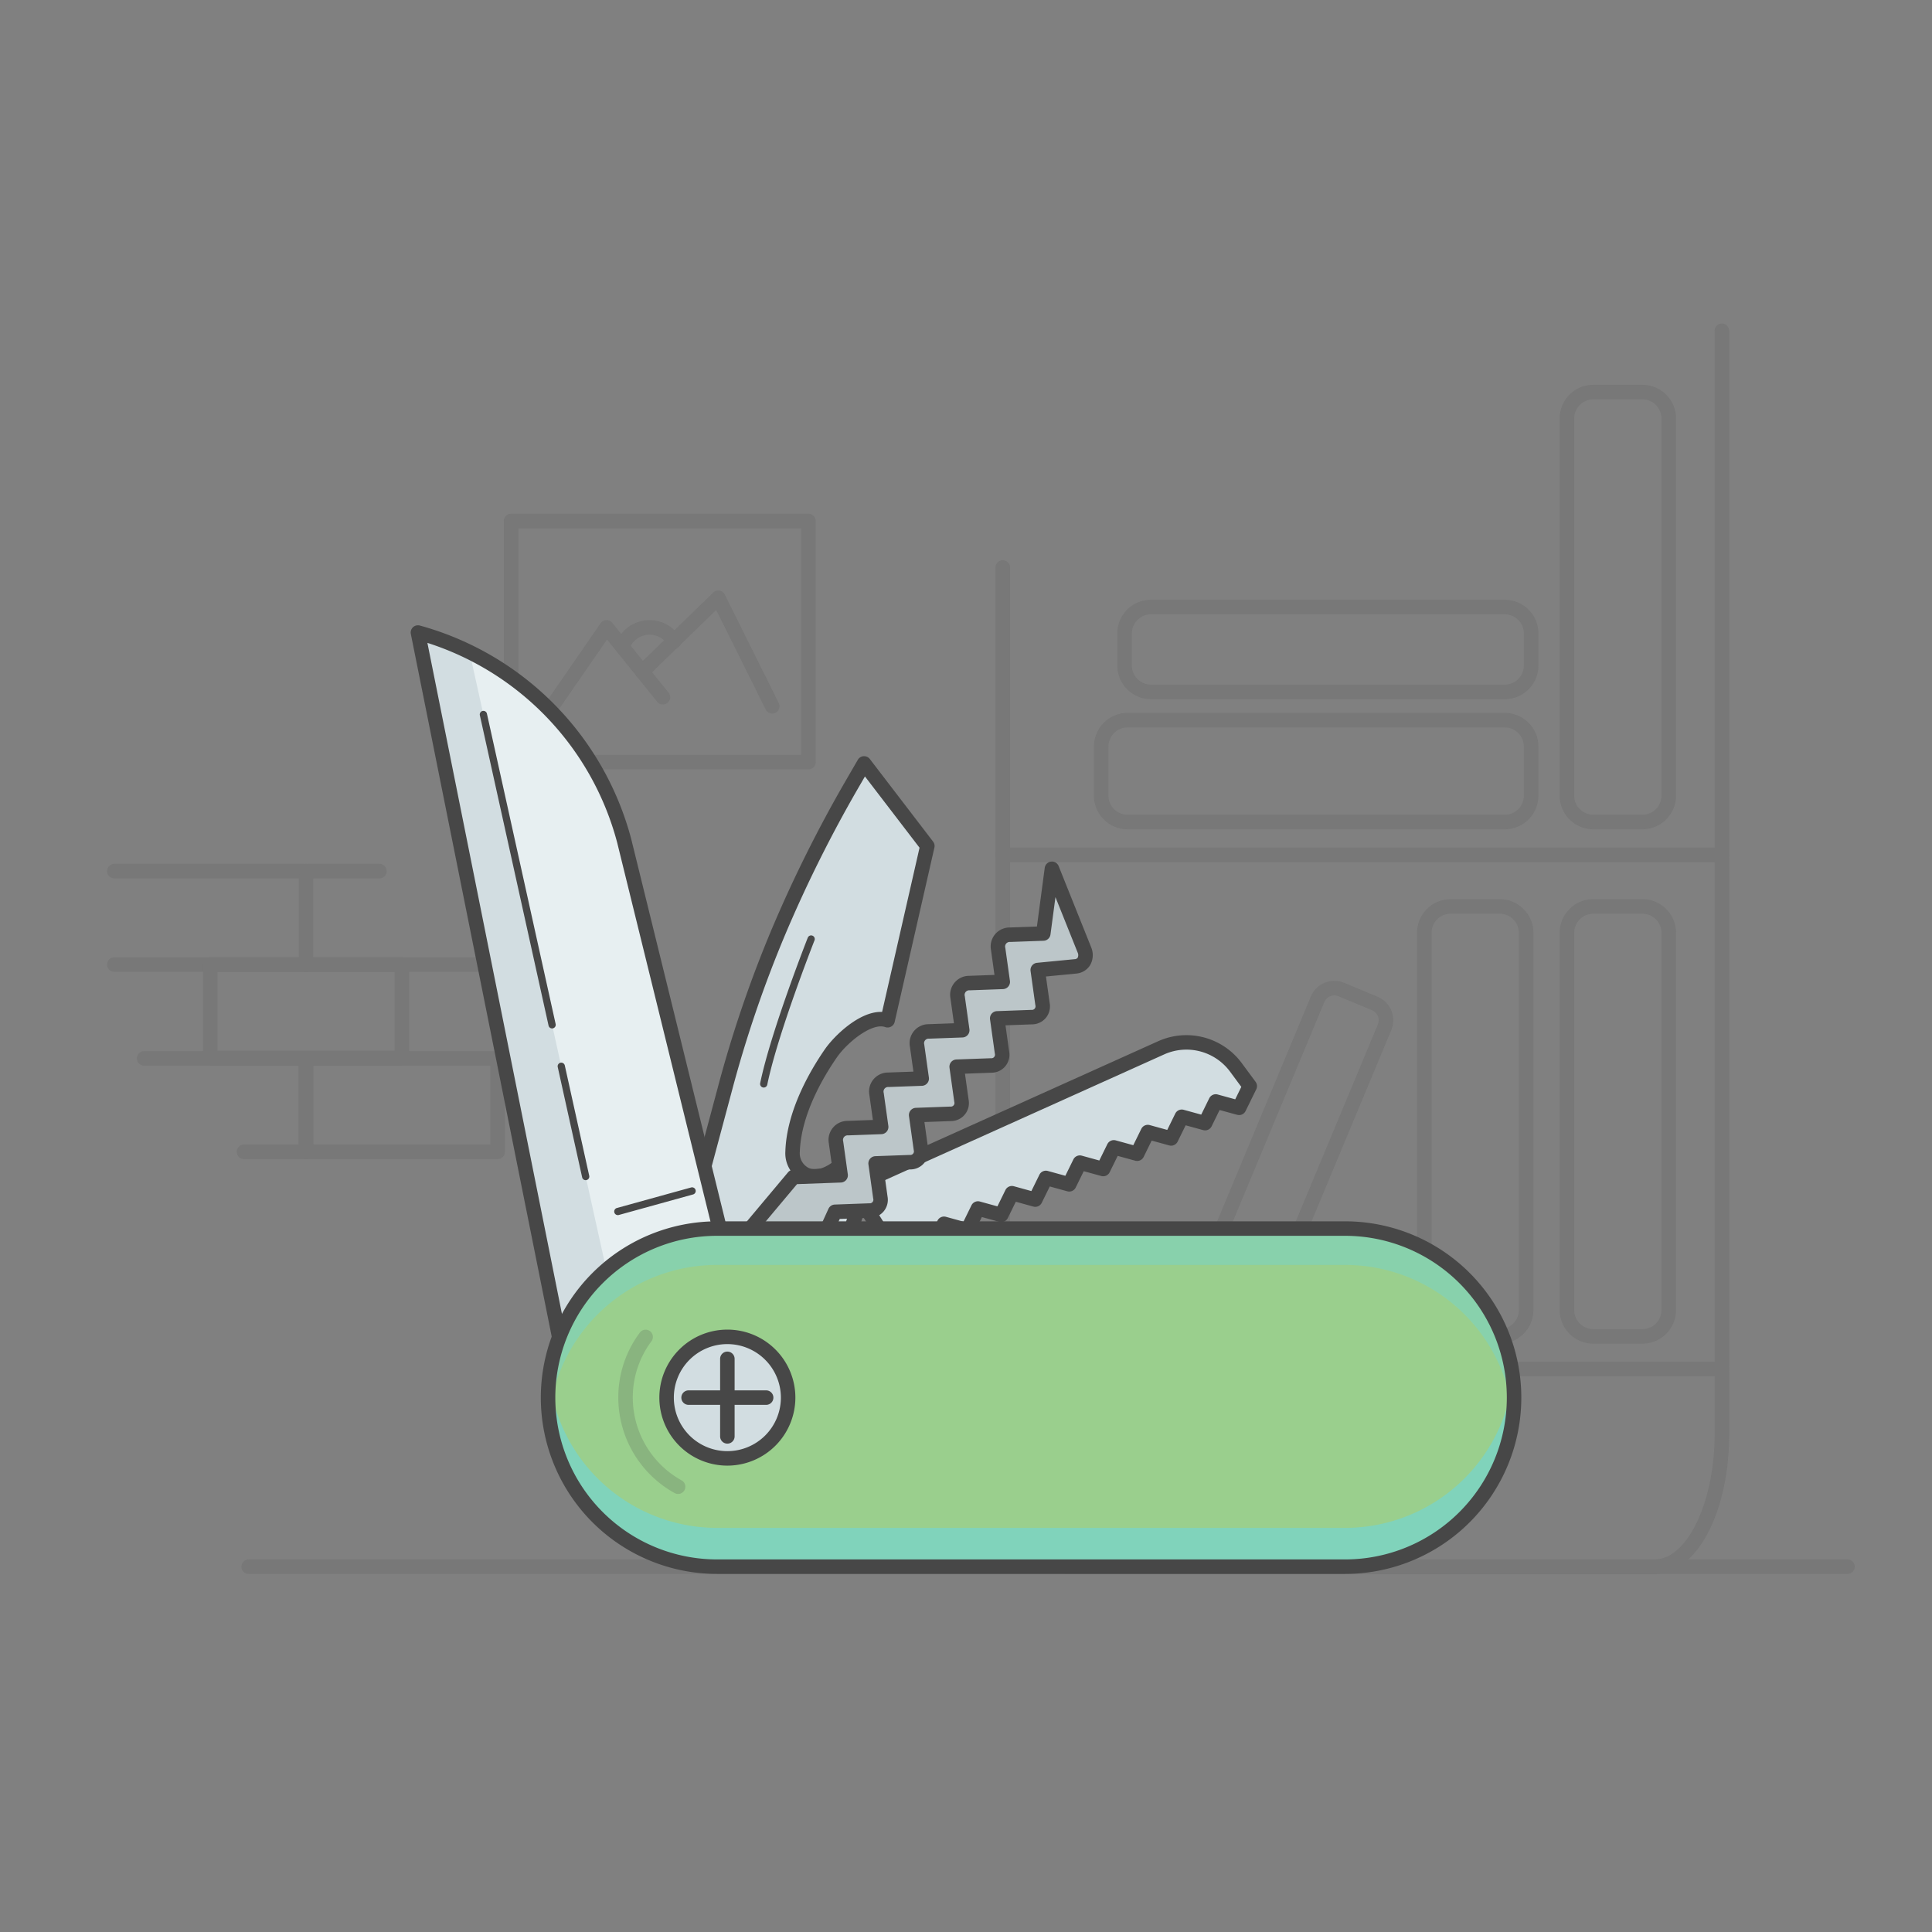 <?xml version="1.0" encoding="UTF-8"?><svg xmlns="http://www.w3.org/2000/svg" viewBox="100 100 800 800" x="0px" y="0px" width="1000px" height="1000px" xmlns:xlink="http://www.w3.org/1999/xlink" version="1.1"><rect x="100" y="100" width="800" height="800" fill="#808080" stroke="none"/><g style="isolation:isolate"><g id="Layer_1" data-name="Layer 1"><g opacity="0.15"><path d="M785.217,751.724H543.01c-17.262,0-30.783-25.416-30.783-57.863V335a3,3,0,0,1,6,0V693.861c0,28.113,11.349,51.863,24.783,51.863H785.217c13.433,0,24.783-23.75,24.783-51.863V237a3,3,0,0,1,6,0V693.861C816,726.308,802.479,751.724,785.217,751.724Z" fill="#474747"/><path d="M865,751.724H203a3,3,0,0,1,0-6H865a3,3,0,0,1,0,6Z" fill="#474747"/><path d="M813,457H515.227a3,3,0,0,1,0-6H813a3,3,0,0,1,0,6Z" fill="#474747"/><path d="M813,669.86H515.227a3,3,0,0,1,0-6H813a3,3,0,0,1,0,6Z" fill="#474747"/><path d="M780.084,656.368H759.746a13.931,13.931,0,0,1-13.916-13.915v-156.2a13.932,13.932,0,0,1,13.916-13.915h20.338A13.932,13.932,0,0,1,794,486.254v156.2A13.931,13.931,0,0,1,780.084,656.368ZM759.746,478.339a7.925,7.925,0,0,0-7.916,7.915v156.2a7.925,7.925,0,0,0,7.916,7.915h20.338A7.925,7.925,0,0,0,788,642.453v-156.2a7.925,7.925,0,0,0-7.916-7.915Z" fill="#474747"/><path d="M721.026,656.368H700.688a13.931,13.931,0,0,1-13.916-13.915v-156.2a13.932,13.932,0,0,1,13.916-13.915h20.338a13.932,13.932,0,0,1,13.916,13.915v156.2A13.931,13.931,0,0,1,721.026,656.368ZM700.688,478.339a7.925,7.925,0,0,0-7.916,7.915v156.2a7.925,7.925,0,0,0,7.916,7.915h20.338a7.924,7.924,0,0,0,7.916-7.915v-156.2a7.924,7.924,0,0,0-7.916-7.915Z" fill="#474747"/><path d="M780.084,443.379H759.746a13.932,13.932,0,0,1-13.916-13.916v-156.2a13.932,13.932,0,0,1,13.916-13.916h20.338A13.932,13.932,0,0,1,794,273.265v156.2A13.932,13.932,0,0,1,780.084,443.379Zm-20.338-178.03a7.925,7.925,0,0,0-7.916,7.916v156.2a7.925,7.925,0,0,0,7.916,7.916h20.338A7.925,7.925,0,0,0,788,429.463v-156.2a7.925,7.925,0,0,0-7.916-7.916Z" fill="#474747"/><path d="M723.1,443.379H566.9a13.933,13.933,0,0,1-13.916-13.916V409.125A13.933,13.933,0,0,1,566.9,395.209H723.1a13.932,13.932,0,0,1,13.916,13.916v20.338A13.932,13.932,0,0,1,723.1,443.379Zm-156.2-42.17a7.925,7.925,0,0,0-7.916,7.916v20.338a7.925,7.925,0,0,0,7.916,7.916H723.1a7.925,7.925,0,0,0,7.916-7.916V409.125a7.925,7.925,0,0,0-7.916-7.916Z" fill="#474747"/><path d="M723.1,389.5H576.582a13.931,13.931,0,0,1-13.915-13.916V362.28a13.931,13.931,0,0,1,13.915-13.916H723.1a13.932,13.932,0,0,1,13.916,13.916v13.307A13.932,13.932,0,0,1,723.1,389.5ZM576.582,354.364a7.925,7.925,0,0,0-7.915,7.916v13.307a7.925,7.925,0,0,0,7.915,7.916H723.1a7.925,7.925,0,0,0,7.916-7.916V362.28a7.925,7.925,0,0,0-7.916-7.916Z" fill="#474747"/><path d="M615.844,654.2a10.491,10.491,0,0,1-4.037-.809l-13.846-5.771a10.528,10.528,0,0,1-5.668-13.769l50.518-121.205a10.538,10.538,0,0,1,13.769-5.668l13.846,5.77a10.544,10.544,0,0,1,5.668,13.769L625.576,647.723A10.544,10.544,0,0,1,615.844,654.2Zm36.691-142.032a4.534,4.534,0,0,0-4.185,2.786L597.832,636.159a4.533,4.533,0,0,0,2.438,5.922l13.845,5.771h0a4.529,4.529,0,0,0,5.922-2.438l50.518-121.205a4.535,4.535,0,0,0-2.438-5.923l-13.846-5.769A4.474,4.474,0,0,0,652.535,512.168Z" fill="#474747"/><path d="M226.721,502.4H147.372a3,3,0,1,1,0-6h76.349V463.716H147.372a3,3,0,1,1,0-6h79.349a3,3,0,0,1,3,3V499.4A3,3,0,0,1,226.721,502.4Z" fill="#474747"/><path d="M306.07,502.4H226.721a3,3,0,1,1,0-6H306.07a3,3,0,1,1,0,6Z" fill="#474747"/><path d="M257.1,463.716H226.721a3,3,0,0,1,0-6H257.1a3,3,0,0,1,0,6Z" fill="#474747"/><path d="M266.4,541.077h-79.35a3,3,0,0,1-3-3V499.4a3,3,0,0,1,3-3H266.4a3,3,0,0,1,3,3v38.68A3,3,0,0,1,266.4,541.077Zm-76.35-6H263.4V502.4h-73.35Z" fill="#474747"/><path d="M226.721,579.944H201.046a3,3,0,0,1,0-6h22.675v-32.68H159.713a3,3,0,1,1,0-6h67.008a3,3,0,0,1,3,3v38.68A3,3,0,0,1,226.721,579.944Z" fill="#474747"/><path d="M306.07,579.944H226.721a3,3,0,0,1-3-3v-38.68a3,3,0,0,1,3-3H306.07a3,3,0,0,1,3,3v38.68A3,3,0,0,1,306.07,579.944Zm-76.349-6H303.07v-32.68H229.721Z" fill="#474747"/><path d="M434.766,418.578H311.624a3,3,0,0,1-3-3V315.756a3,3,0,0,1,3-3H434.766a3,3,0,0,1,3,3v99.822A3,3,0,0,1,434.766,418.578Zm-120.142-6H431.766V318.756H314.624Z" fill="#474747"/><path d="M328.607,395.462a3,3,0,0,1-2.466-4.706L348.7,358.089a3,3,0,0,1,2.356-1.293,2.961,2.961,0,0,1,2.447,1.115l23.332,28.916a3,3,0,0,1-4.669,3.768L351.358,364.8l-20.28,29.364A3,3,0,0,1,328.607,395.462Z" fill="#474747"/><path d="M419.765,395.462a3,3,0,0,1-2.688-1.665l-20.512-41.24-28.533,27.695a3,3,0,1,1-4.179-4.305l31.48-30.556a3,3,0,0,1,4.775.817l22.341,44.917a3,3,0,0,1-2.684,4.337Z" fill="#474747"/><path d="M357.719,370.917a3,3,0,0,1-2.849-3.942,14.837,14.837,0,0,1,26.821-2.959,3,3,0,0,1-5.148,3.082,8.837,8.837,0,0,0-15.976,1.758A3,3,0,0,1,357.719,370.917Z" fill="#474747"/></g><path d="M472.426,622.064l4.41-8.986,9.65,2.654,4.409-8.986,9.651,2.655,4.41-8.987,9.651,2.654,4.411-8.986,9.654,2.653,4.411-8.987,9.654,2.653,4.411-8.987,9.655,2.652,4.412-8.987,9.655,2.653,4.411-8.987,9.652,2.653,4.413-8.987L599,565.062l4.413-8.987,9.66,2.65,4.417-8.99-5.8-7.85a25.341,25.341,0,0,0-30.789-8.052L453.075,591.4Z" fill="#d2dde1"/><path d="M472.426,625.063a3,3,0,0,1-2.537-1.4L450.538,593a3,3,0,0,1,1.305-4.337L579.677,531.1a28.491,28.491,0,0,1,34.432,9.006l5.8,7.849a3,3,0,0,1,.28,3.106l-4.418,8.99a2.993,2.993,0,0,1-3.487,1.569l-7.265-1.994-3.32,6.761a3,3,0,0,1-3.487,1.57l-7.264-1.994-3.318,6.76a2.994,2.994,0,0,1-3.488,1.57l-7.259-2-3.317,6.757a2.994,2.994,0,0,1-3.488,1.571l-7.261-1.994-3.317,6.759a2.994,2.994,0,0,1-3.488,1.57l-7.262-1.994-3.317,6.759a3,3,0,0,1-3.489,1.57l-7.258-2-3.317,6.757a2.993,2.993,0,0,1-3.488,1.571l-7.261-2-3.316,6.759a3,3,0,0,1-3.489,1.57l-7.257-2-3.316,6.757a3,3,0,0,1-3.489,1.571l-7.256-2-3.315,6.757a3,3,0,0,1-3.489,1.571l-7.255-2-3.315,6.756a3,3,0,0,1-2.534,1.675C472.533,625.062,472.479,625.063,472.426,625.063Zm-14.971-32.344,14.643,23.2,2.045-4.166a3,3,0,0,1,3.489-1.571l7.255,2,3.315-6.756a3,3,0,0,1,3.488-1.571l7.257,2,3.316-6.757a3,3,0,0,1,3.489-1.572l7.257,2,3.316-6.759a3,3,0,0,1,3.488-1.571l7.26,2,3.317-6.757a3,3,0,0,1,3.488-1.572l7.26,2,3.317-6.759a3,3,0,0,1,3.488-1.571l7.261,2,3.317-6.759a3,3,0,0,1,3.489-1.57l7.261,1.994,3.316-6.757a3,3,0,0,1,3.488-1.571l7.26,2,3.317-6.759a3,3,0,0,1,3.488-1.57l7.264,1.994,3.319-6.761a3,3,0,0,1,3.487-1.57l7.267,1.994L614,550.05l-4.713-6.382a22.463,22.463,0,0,0-27.143-7.1Z" fill="#474747"/><path d="M409.86,656.9l-74.655,14.969L273.058,361.916h0a121.406,121.406,0,0,1,85.436,86.359Z" fill="#d2dde1"/><path d="M448.866,581.684c-11.243,10.553-20.947,4.136-20.672-4.792.441-14.269,7.935-29.308,15.854-40.736,4.73-6.825,16.8-18.977,23.5-13.693L484,450.311l-26.189-34.187-4.777,8.239a548.99,548.99,0,0,0-30.6,61.315,496.435,496.435,0,0,0-22.268,65.266L373.2,651.7l47.236,15.221s15.612-16.687,20.216-27.092A344.594,344.594,0,0,0,459.3,585.573Z" fill="#d2dde1"/><path d="M420.431,669.922a2.981,2.981,0,0,1-.92-.145l-47.236-15.22a3,3,0,0,1-1.978-3.631l26.964-100.758a501.3,501.3,0,0,1,22.4-65.66,553.79,553.79,0,0,1,30.769-61.65l4.777-8.238a3,3,0,0,1,4.977-.32l26.189,34.187a3,3,0,0,1,.543,2.491L470.473,523.13a3,3,0,0,1-3.928,2.16c-5.457-1.934-15.673,6.286-20.031,12.575-5.516,7.96-14.843,23.627-15.321,39.12a6.761,6.761,0,0,0,3.68,6.64c3.236,1.46,7.588-.044,11.939-4.129a3,3,0,0,1,3.1-.624l10.435,3.89a3,3,0,0,1,1.873,3.5,351.1,351.1,0,0,1-18.832,54.786c-4.754,10.746-20.117,27.231-20.768,27.928A3,3,0,0,1,420.431,669.922Zm-43.6-20.2,42.687,13.755c3.767-4.169,14.788-16.729,18.385-24.86a351.016,351.016,0,0,0,17.836-51.169l-6.235-2.324c-5.806,4.839-11.962,6.289-17.1,3.971A12.811,12.811,0,0,1,425.2,576.8c.526-17.036,10.492-33.848,16.387-42.353,3.725-5.375,13.94-15.448,23.163-15.448.171,0,.342,0,.513.011l15.5-67.992-22.606-29.509-2.528,4.359a547.9,547.9,0,0,0-30.434,60.98,495.33,495.33,0,0,0-22.133,64.871Z" fill="#474747"/><path d="M294.437,370,360.161,666.86l49.7-9.965-51.366-208.62A121.405,121.405,0,0,0,294.437,370Z" fill="#e7eff1"/><path d="M335.2,674.864a3,3,0,0,1-2.938-2.411L270.117,362.506a3,3,0,0,1,3.732-3.484A124.74,124.74,0,0,1,361.4,447.516l51.377,208.662a3,3,0,0,1-2.323,3.658l-74.656,14.969A3,3,0,0,1,335.2,674.864ZM276.978,366.2l60.578,302.128L406.2,654.569,355.581,448.993A118.726,118.726,0,0,0,276.978,366.2Z" fill="#474747"/><path d="M445.776,601.778l14.3-.521a4.449,4.449,0,0,0,4.476-5.339l-1.982-14.172,14.291-.516a4.449,4.449,0,0,0,4.478-5.341l-1.984-14.165,14.29-.516a4.449,4.449,0,0,0,4.478-5.341L496.139,541.7l14.292-.517a4.449,4.449,0,0,0,4.478-5.341l-1.986-14.163,14.291-.516a4.449,4.449,0,0,0,4.478-5.341l-1.985-14.163,15.6-1.509c3.425-.331,5.073-3.443,3.674-6.936l-13.406-33.469-3.567,26.8-13.8.5a4.87,4.87,0,0,0-4.9,5.847l1.917,13.675-13.8.5a4.87,4.87,0,0,0-4.9,5.847l1.917,13.674-13.8.5a4.871,4.871,0,0,0-4.9,5.847l1.916,13.677-13.8.5a4.87,4.87,0,0,0-4.9,5.846l1.915,13.677-13.8.5a4.872,4.872,0,0,0-4.9,5.846l1.914,13.682-19.5.71-18.728,22.34,23.356,19.58Z" fill="#bcc6c9"/><path d="M433.216,632.289a3,3,0,0,1-1.927-.7l-23.356-19.58a3,3,0,0,1-.371-4.227l18.728-22.34a3,3,0,0,1,2.189-1.07l16.174-.59L443.2,573.393a7.86,7.86,0,0,1,7.766-9.259l10.475-.379-1.455-10.383a7.861,7.861,0,0,1,7.766-9.261l10.474-.378-1.455-10.381a7.859,7.859,0,0,1,7.765-9.261l10.475-.38-1.455-10.38a7.86,7.86,0,0,1,7.764-9.261l10.474-.379-1.454-10.38a7.859,7.859,0,0,1,7.764-9.261l11.267-.407,3.233-24.291a3,3,0,0,1,5.759-.72L551.77,492.1a8.4,8.4,0,0,1-.374,7.546,7.512,7.512,0,0,1-5.8,3.493l-12.488,1.207,1.55,11.062a7.438,7.438,0,0,1-7.341,8.755l-10.966.4,1.524,10.868a7.439,7.439,0,0,1-7.34,8.756l-10.968.4,1.524,10.87a7.439,7.439,0,0,1-7.341,8.755l-10.966.4,1.522,10.871a7.44,7.44,0,0,1-7.341,8.755l-10.968.4,1.522,10.878a7.439,7.439,0,0,1-7.337,8.753l-12.45.454-11.791,25.826a3,3,0,0,1-2.729,1.754Zm-19.129-22.952,18.037,15.121,10.923-23.926a3,3,0,0,1,2.62-1.752l14.3-.521a1.487,1.487,0,0,0,1.614-1.925L459.6,582.162a3,3,0,0,1,2.862-3.414l14.291-.517a1.487,1.487,0,0,0,1.616-1.926l-1.984-14.165a3,3,0,0,1,2.863-3.414l14.29-.516a1.488,1.488,0,0,0,1.615-1.927l-1.985-14.164a3,3,0,0,1,2.863-3.414l14.292-.517a1.488,1.488,0,0,0,1.616-1.926L509.952,522.1a3,3,0,0,1,2.862-3.414l14.291-.517a1.488,1.488,0,0,0,1.616-1.926l-1.985-14.164a3,3,0,0,1,2.682-3.4l15.6-1.509a1.535,1.535,0,0,0,1.25-.639,2.582,2.582,0,0,0-.072-2.195l-9.155-22.858-2.06,15.47a3,3,0,0,1-2.865,2.6l-13.8.5a1.9,1.9,0,0,0-2.04,2.432l1.916,13.675a3,3,0,0,1-2.862,3.414l-13.8.5A1.9,1.9,0,0,0,499.5,512.5l1.916,13.675a3,3,0,0,1-2.862,3.414l-13.8.5a1.9,1.9,0,0,0-2.039,2.433l1.916,13.675a3,3,0,0,1-2.862,3.414l-13.8.5a1.9,1.9,0,0,0-2.039,2.433l1.916,13.677a3,3,0,0,1-2.863,3.414l-13.8.5a1.9,1.9,0,0,0-2.039,2.431l1.913,13.681a3,3,0,0,1-2.862,3.414l-18.163.662Z" fill="#474747"/><rect x="326.942" y="608.723" width="400" height="140" rx="70" fill="#9acf8d"/><path d="M656.942,732.668h-260A70,70,0,0,1,327.414,670.7a70.676,70.676,0,0,0-.472,8.027h0a70,70,0,0,0,70,70h260a70,70,0,0,0,70-70h0a70.676,70.676,0,0,0-.472-8.027A70,70,0,0,1,656.942,732.668Z" fill="#6fd5da" opacity="0.6" style="mix-blend-mode:multiply"/><path d="M656.942,608.723h-260a70,70,0,0,0-70,70h0a70.9,70.9,0,0,0,.408,7.528,70,70,0,0,1,69.592-62.473h260a70,70,0,0,1,69.592,62.473,70.9,70.9,0,0,0,.408-7.528h0A70,70,0,0,0,656.942,608.723Z" fill="#6fd5da" opacity="0.4" style="mix-blend-mode:screen"/><path d="M656.942,751.724h-260a73,73,0,0,1,0-146h260a73,73,0,0,1,0,146Zm-260-140a67,67,0,0,0,0,134h260a67,67,0,0,0,0-134Z" fill="#474747"/><path d="M355.832,603.155a1.5,1.5,0,0,1-.4-2.945l30.725-8.5a1.5,1.5,0,1,1,.8,2.891l-30.726,8.5A1.493,1.493,0,0,1,355.832,603.155Z" fill="#474747"/><circle cx="401.185" cy="678.723" r="25.162" fill="#d2dde1"/><g opacity="0.2"><path d="M380.788,718.617a2.987,2.987,0,0,1-1.453-.378,45.239,45.239,0,0,1-23.311-39.515,44.752,44.752,0,0,1,8.947-26.957,3,3,0,0,1,4.809,3.587,38.8,38.8,0,0,0-7.756,23.37,39.238,39.238,0,0,0,20.223,34.269,3,3,0,0,1-1.459,5.624Z" fill="#474747"/></g><path d="M401.186,706.885a28.162,28.162,0,1,1,28.161-28.161A28.193,28.193,0,0,1,401.186,706.885Zm0-50.323a22.162,22.162,0,1,0,22.161,22.162A22.187,22.187,0,0,0,401.186,656.562Z" fill="#474747"/><path d="M416.242,550.33a1.569,1.569,0,0,1-.3-.03,1.5,1.5,0,0,1-1.169-1.771c4.342-21.216,19.555-59.862,19.708-60.25a1.5,1.5,0,0,1,2.791,1.1c-.152.386-15.27,38.791-19.56,59.75A1.5,1.5,0,0,1,416.242,550.33Z" fill="#474747"/><path d="M401.186,697.778a3,3,0,0,1-3-3v-32.11a3,3,0,0,1,6,0v32.11A3,3,0,0,1,401.186,697.778Z" fill="#474747"/><path d="M417.241,681.724H385.13a3,3,0,0,1,0-6h32.111a3,3,0,1,1,0,6Z" fill="#474747"/><path d="M342.519,588.684a1.5,1.5,0,0,1-1.463-1.176l-10.109-45.66a1.5,1.5,0,0,1,2.929-.649l10.109,45.66a1.5,1.5,0,0,1-1.14,1.789A1.521,1.521,0,0,1,342.519,588.684Z" fill="#474747"/><path d="M328.608,525.85a1.5,1.5,0,0,1-1.463-1.176L298.7,396.178a1.5,1.5,0,0,1,2.929-.649l28.449,128.5a1.5,1.5,0,0,1-1.14,1.789A1.528,1.528,0,0,1,328.608,525.85Z" fill="#474747"/></g></g></svg>